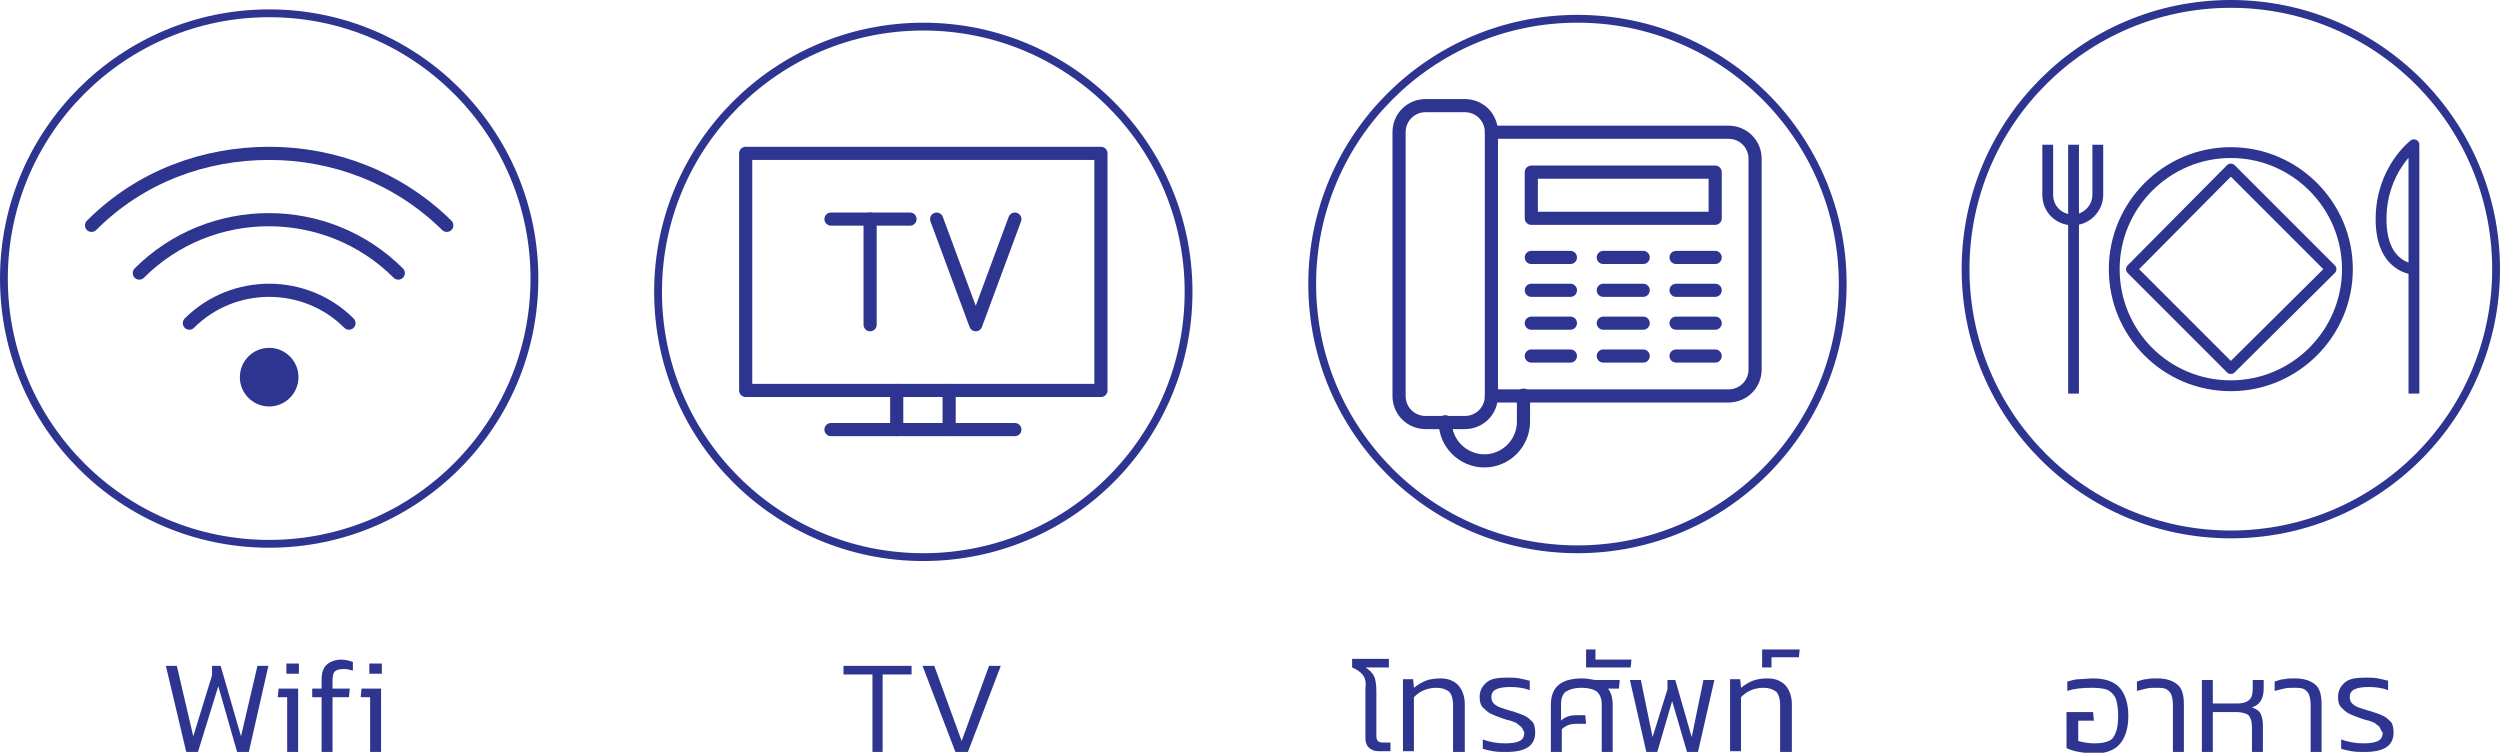 <?xml version="1.0" encoding="utf-8"?>
<!-- Generator: Adobe Illustrator 24.1.2, SVG Export Plug-In . SVG Version: 6.00 Build 0)  -->
<svg version="1.1" id="Layer_1" xmlns="http://www.w3.org/2000/svg" xmlns:xlink="http://www.w3.org/1999/xlink" x="0px" y="0px"
	 viewBox="0 0 319.5 96.2" style="enable-background:new 0 0 319.5 96.2;" xml:space="preserve">
<style type="text/css">
	.st0{fill:none;stroke:#2E3591;stroke-miterlimit:10;}
	.st1{fill:none;stroke:#2E3591;stroke-width:1.681;stroke-linecap:round;stroke-linejoin:round;stroke-miterlimit:10;}
	.st2{fill:#2E3591;stroke:#2E3591;stroke-width:0.692;stroke-miterlimit:10;}
	.st3{fill:#2E3591;}
	.st4{fill:none;stroke:#2E3591;stroke-width:1.384;stroke-linejoin:round;stroke-miterlimit:10;}
</style>
<g>
	<g>
		<circle class="st0" cx="34.4" cy="35.6" r="33.9"/>
		<g>
			<path class="st1" d="M11.7,28.8c6.3-6.3,14.5-9.2,22.7-9.2c8.2,0,16.4,3,22.7,9.2"/>
			<path class="st1" d="M24.2,41.3c5.6-5.6,14.8-5.6,20.4,0"/>
			<path class="st1" d="M17.8,34.9c9.1-9.1,24-9.1,33.1,0"/>
			<circle class="st2" cx="34.4" cy="48.2" r="3.4"/>
		</g>
	</g>
	<g>
		<path class="st3" d="M25.3,96.1h-1.5l-2.6-11h1.4l2.1,9l2.4-7.8v-1.2h1.1l2.6,9l2.1-9h1.4l-2.5,11h-1.5l-2.4-8.4L25.3,96.1z"/>
		<path class="st3" d="M38.1,96.1h-1.4v-7h-1.2l0.1-1.1h2.5V96.1z M36.6,86.1v-1.3h1.6v1.3H36.6z"/>
		<path class="st3" d="M45.1,84.6v1.1c-0.4-0.1-0.7-0.2-1.1-0.2c-0.6,0-1,0.1-1.2,0.3c-0.2,0.2-0.3,0.6-0.3,1.1V88h2.2l-0.1,1.1
			h-2.1v7h-1.4v-7h-1.2V88h1.2v-1.2c0-0.8,0.2-1.4,0.6-1.8c0.4-0.4,1.1-0.7,1.9-0.7C44.1,84.3,44.6,84.4,45.1,84.6z"/>
		<path class="st3" d="M48.7,96.1h-1.4v-7h-1.2l0.1-1.1h2.5V96.1z M47.2,86.1v-1.3h1.6v1.3H47.2z"/>
	</g>
</g>
<g>
	<g>
		<circle class="st0" cx="118" cy="37.3" r="33.9"/>
		<g>
			<rect x="95.3" y="19.6" class="st1" width="45.4" height="30.3"/>
			<line class="st1" x1="129.7" y1="54.9" x2="106.2" y2="54.9"/>
			<line class="st1" x1="121.3" y1="49.9" x2="121.3" y2="54.9"/>
			<line class="st1" x1="114.6" y1="49.9" x2="114.6" y2="54.9"/>
			<line class="st1" x1="106.2" y1="28" x2="116.3" y2="28"/>
			<line class="st1" x1="111.2" y1="28" x2="111.2" y2="41.5"/>
			<polyline class="st1" points="129.7,28 124.7,41.5 119.7,28 			"/>
		</g>
	</g>
	<g>
		<path class="st3" d="M112.9,96.1h-1.4v-9.9h-3.7v-1.1h8.7v1.1h-3.7V96.1z"/>
		<path class="st3" d="M127.9,85.1l-4.2,11h-1.6l-4.2-11h1.5l3.5,9.6l3.5-9.6H127.9z"/>
	</g>
</g>
<g>
	<g>
		<circle class="st0" cx="201.6" cy="36.3" r="33.9"/>
		<g>
			<path class="st1" d="M190.6,50.6c0,1.9-1.5,3.4-3.4,3.4h-5c-1.9,0-3.4-1.5-3.4-3.4V16.9c0-1.9,1.5-3.4,3.4-3.4h5
				c1.9,0,3.4,1.5,3.4,3.4V50.6z"/>
			<path class="st1" d="M190.6,16.9h30.3c1.9,0,3.4,1.5,3.4,3.4v26.9c0,1.9-1.5,3.4-3.4,3.4h-30.3"/>
			<rect x="195.7" y="22" class="st1" width="23.5" height="5.9"/>
			<line class="st1" x1="195.7" y1="32.9" x2="200.7" y2="32.9"/>
			<line class="st1" x1="204.9" y1="32.9" x2="210" y2="32.9"/>
			<line class="st1" x1="214.2" y1="32.9" x2="219.2" y2="32.9"/>
			<line class="st1" x1="195.7" y1="37.1" x2="200.7" y2="37.1"/>
			<line class="st1" x1="204.9" y1="37.1" x2="210" y2="37.1"/>
			<line class="st1" x1="214.2" y1="37.1" x2="219.2" y2="37.1"/>
			<line class="st1" x1="195.7" y1="41.3" x2="200.7" y2="41.3"/>
			<line class="st1" x1="204.9" y1="41.3" x2="210" y2="41.3"/>
			<line class="st1" x1="214.2" y1="41.3" x2="219.2" y2="41.3"/>
			<line class="st1" x1="195.7" y1="45.5" x2="200.7" y2="45.5"/>
			<line class="st1" x1="204.9" y1="45.5" x2="210" y2="45.5"/>
			<line class="st1" x1="214.2" y1="45.5" x2="219.2" y2="45.5"/>
			<path class="st1" d="M184.7,53.9c0,2.8,2.3,5,5,5c2.8,0,5-2.3,5-5v-3.4"/>
		</g>
	</g>
	<g>
		<path class="st3" d="M174.2,86.3c-0.3-0.4-0.7-0.7-1.4-1v-1.1h4.7v1.1h-3c0.5,0.3,0.9,0.7,1.1,1.1c0.2,0.4,0.3,1.1,0.3,2v5.7
			c0,0.3,0.1,0.5,0.2,0.6c0.1,0.1,0.3,0.2,0.6,0.2h1v1.1h-1.6c-0.5,0-0.9-0.2-1.2-0.5s-0.4-0.7-0.4-1.2V88
			C174.6,87.3,174.5,86.7,174.2,86.3z"/>
		<path class="st3" d="M185.7,96.1V90c0-0.7-0.2-1.3-0.5-1.6c-0.4-0.3-0.9-0.5-1.6-0.5c-0.6,0-1.1,0.1-1.6,0.3
			c-0.5,0.2-0.9,0.5-1.3,0.9v6.9h-1.4v-9.2h1.3l0.1,1.1c0.5-0.4,1-0.7,1.5-0.9s1.2-0.3,1.9-0.3c1,0,1.7,0.3,2.3,0.9
			c0.5,0.6,0.8,1.4,0.8,2.4v6.1H185.7z"/>
		<path class="st3" d="M194.4,92.9c-0.2-0.2-0.4-0.3-0.6-0.5c-0.3-0.1-0.6-0.3-1.2-0.4l-0.6-0.2c-0.6-0.2-1.1-0.4-1.5-0.6
			c-0.4-0.2-0.7-0.5-1-0.8c-0.3-0.3-0.4-0.8-0.4-1.3c0-0.8,0.3-1.4,0.9-1.9s1.5-0.6,2.7-0.6c0.5,0,1,0,1.5,0.1
			c0.5,0.1,0.9,0.2,1.3,0.3v1.2c-0.8-0.3-1.6-0.4-2.5-0.4c-0.8,0-1.4,0.1-1.8,0.3c-0.4,0.2-0.6,0.5-0.6,1c0,0.3,0.1,0.6,0.3,0.8
			s0.5,0.4,0.8,0.5c0.3,0.1,0.8,0.3,1.6,0.5c0.6,0.2,1.2,0.4,1.6,0.6c0.4,0.2,0.7,0.5,1,0.8c0.2,0.3,0.3,0.8,0.3,1.3
			c0,1.7-1.2,2.5-3.7,2.5c-0.6,0-1.1,0-1.7-0.1c-0.5-0.1-1-0.2-1.3-0.3v-1.2c0.8,0.3,1.8,0.5,2.8,0.5c0.9,0,1.5-0.1,1.9-0.3
			c0.4-0.2,0.6-0.5,0.6-1.1C194.7,93.4,194.6,93.1,194.4,92.9z"/>
		<path class="st3" d="M200.1,88.4c-0.4,0.3-0.6,0.9-0.6,1.6v2.1c0.5-0.5,1.2-0.7,2-0.7h1.1l0.1,1.1h-1.2c-0.8,0-1.4,0.2-1.9,0.7
			v2.9h-1.4v-6c0-2.3,1.3-3.4,4-3.4c0.5,0,1.1,0.1,1.6,0.2h3.2l-0.1,1.1h-1.4c0.4,0.5,0.6,1.2,0.6,2.1v6h-1.4V90
			c0-0.7-0.2-1.2-0.6-1.6c-0.4-0.3-1.1-0.5-1.9-0.5C201.2,87.9,200.6,88.1,200.1,88.4z"/>
		<path class="st3" d="M203.9,83.1v1.2h4.6l-0.1,1h-5.7v-2.3H203.9z"/>
		<path class="st3" d="M211.8,96.1h-1.4l-2.1-9.2h1.4l1.5,7.3l1.9-6.1v-1.2h1l2.1,7.3l1.5-7.3h1.4l-2.1,9.2h-1.4l-1.9-6.5
			L211.8,96.1z"/>
		<path class="st3" d="M227.5,96.1V90c0-0.7-0.2-1.3-0.5-1.6c-0.4-0.3-0.9-0.5-1.6-0.5c-0.6,0-1.1,0.1-1.6,0.3
			c-0.5,0.2-0.9,0.5-1.3,0.9v6.9h-1.4v-9.2h1.3l0.1,1.1c0.5-0.4,1-0.7,1.5-0.9s1.2-0.3,1.9-0.3c1,0,1.7,0.3,2.3,0.9
			c0.5,0.6,0.8,1.4,0.8,2.4v6.1H227.5z"/>
		<path class="st3" d="M226.4,84v1.3h-1.2V83h4.8l-0.1,1H226.4z"/>
	</g>
</g>
<g>
	<g>
		<circle class="st0" cx="285.1" cy="34.4" r="33.9"/>
		<g>
			<path class="st4" d="M268.1,18.5v6.4c0,1.7-1.4,3.2-3.2,3.2c-1.8,0-3.2-1.4-3.2-3.2v-6.4"/>
			<line class="st4" x1="265" y1="18.5" x2="265" y2="50.3"/>
			<path class="st4" d="M308.5,50.3V18.5c0,0-4.2,3.2-4.2,9.5s4.2,6.4,4.2,6.4"/>
			<path class="st4" d="M300,34.4c0-8.2-6.7-14.9-14.9-14.9c-8.2,0-14.9,6.7-14.9,14.9c0,8.2,6.6,14.9,14.9,14.9
				C293.3,49.3,300,42.6,300,34.4z"/>
			<polygon class="st4" points="297.9,34.4 285.1,21.6 272.4,34.4 285.1,47.1 			"/>
		</g>
	</g>
	<g>
		<path class="st3" d="M264.2,88.3v-1.2c0.4-0.1,1-0.3,1.5-0.3s1.2-0.1,1.8-0.1c1.5,0,2.7,0.4,3.4,1.2c0.7,0.8,1.1,2,1.1,3.6
			c0,1.6-0.4,2.8-1.1,3.6c-0.7,0.8-1.8,1.2-3.3,1.2c-0.7,0-1.3-0.1-1.9-0.2c-0.6-0.1-1.2-0.3-1.6-0.5V91h3.4l0.1,1.1h-2v2.6
			c0.7,0.2,1.4,0.3,2.1,0.3c0.8,0,1.3-0.1,1.8-0.3s0.7-0.6,0.9-1.1c0.2-0.5,0.3-1.2,0.3-2.1c0-0.9-0.1-1.6-0.3-2.2
			c-0.2-0.5-0.6-0.9-1-1.1s-1.2-0.3-2-0.3C266.1,87.9,265.1,88,264.2,88.3z"/>
		<path class="st3" d="M277.7,90.1c0-0.6-0.1-1-0.2-1.3c-0.1-0.3-0.3-0.5-0.6-0.7s-0.8-0.2-1.4-0.2c-0.4,0-0.8,0-1.2,0.1
			c-0.4,0.1-0.8,0.2-1.2,0.3v-1.2c0.4-0.1,0.8-0.3,1.2-0.3c0.5-0.1,0.9-0.1,1.4-0.1c1.2,0,2,0.3,2.6,0.8s0.8,1.4,0.8,2.5v6.1h-1.4
			V90.1z"/>
		<path class="st3" d="M282.9,89.9h3.1c0.7,0,1.2-0.2,1.5-0.5c0.3-0.3,0.4-0.8,0.4-1.4v-1.1h1.4V88c0,1.3-0.5,2.1-1.5,2.4
			c0.5,0.2,0.9,0.4,1.1,0.8c0.2,0.4,0.3,0.9,0.3,1.5v3.4h-1.4v-3.2c0-0.5-0.1-0.9-0.2-1.1c-0.1-0.3-0.3-0.5-0.6-0.6
			c-0.3-0.1-0.7-0.2-1.2-0.2h-3v5.1h-1.4v-9.2h1.4V89.9z"/>
		<path class="st3" d="M295.3,90.1c0-0.6-0.1-1-0.2-1.3c-0.1-0.3-0.3-0.5-0.6-0.7s-0.8-0.2-1.4-0.2c-0.4,0-0.8,0-1.2,0.1
			c-0.4,0.1-0.8,0.2-1.2,0.3v-1.2c0.4-0.1,0.8-0.3,1.2-0.3c0.5-0.1,0.9-0.1,1.4-0.1c1.2,0,2,0.3,2.6,0.8s0.8,1.4,0.8,2.5v6.1h-1.4
			V90.1z"/>
		<path class="st3" d="M304.1,92.9c-0.2-0.2-0.4-0.3-0.6-0.5c-0.3-0.1-0.6-0.3-1.2-0.4l-0.6-0.2c-0.6-0.2-1.1-0.4-1.5-0.6
			c-0.4-0.2-0.7-0.5-1-0.8c-0.3-0.3-0.4-0.8-0.4-1.3c0-0.8,0.3-1.4,0.9-1.9s1.5-0.6,2.7-0.6c0.5,0,1,0,1.5,0.1
			c0.5,0.1,0.9,0.2,1.3,0.3v1.2c-0.8-0.3-1.6-0.4-2.5-0.4c-0.8,0-1.4,0.1-1.8,0.3c-0.4,0.2-0.6,0.5-0.6,1c0,0.3,0.1,0.6,0.3,0.8
			s0.5,0.4,0.8,0.5c0.3,0.1,0.8,0.3,1.6,0.5c0.6,0.2,1.2,0.4,1.6,0.6c0.4,0.2,0.7,0.5,1,0.8c0.2,0.3,0.3,0.8,0.3,1.3
			c0,1.7-1.2,2.5-3.7,2.5c-0.6,0-1.1,0-1.7-0.1c-0.5-0.1-1-0.2-1.3-0.3v-1.2c0.8,0.3,1.8,0.5,2.8,0.5c0.9,0,1.5-0.1,1.9-0.3
			c0.4-0.2,0.6-0.5,0.6-1.1C304.3,93.4,304.2,93.1,304.1,92.9z"/>
	</g>
</g>
</svg>
